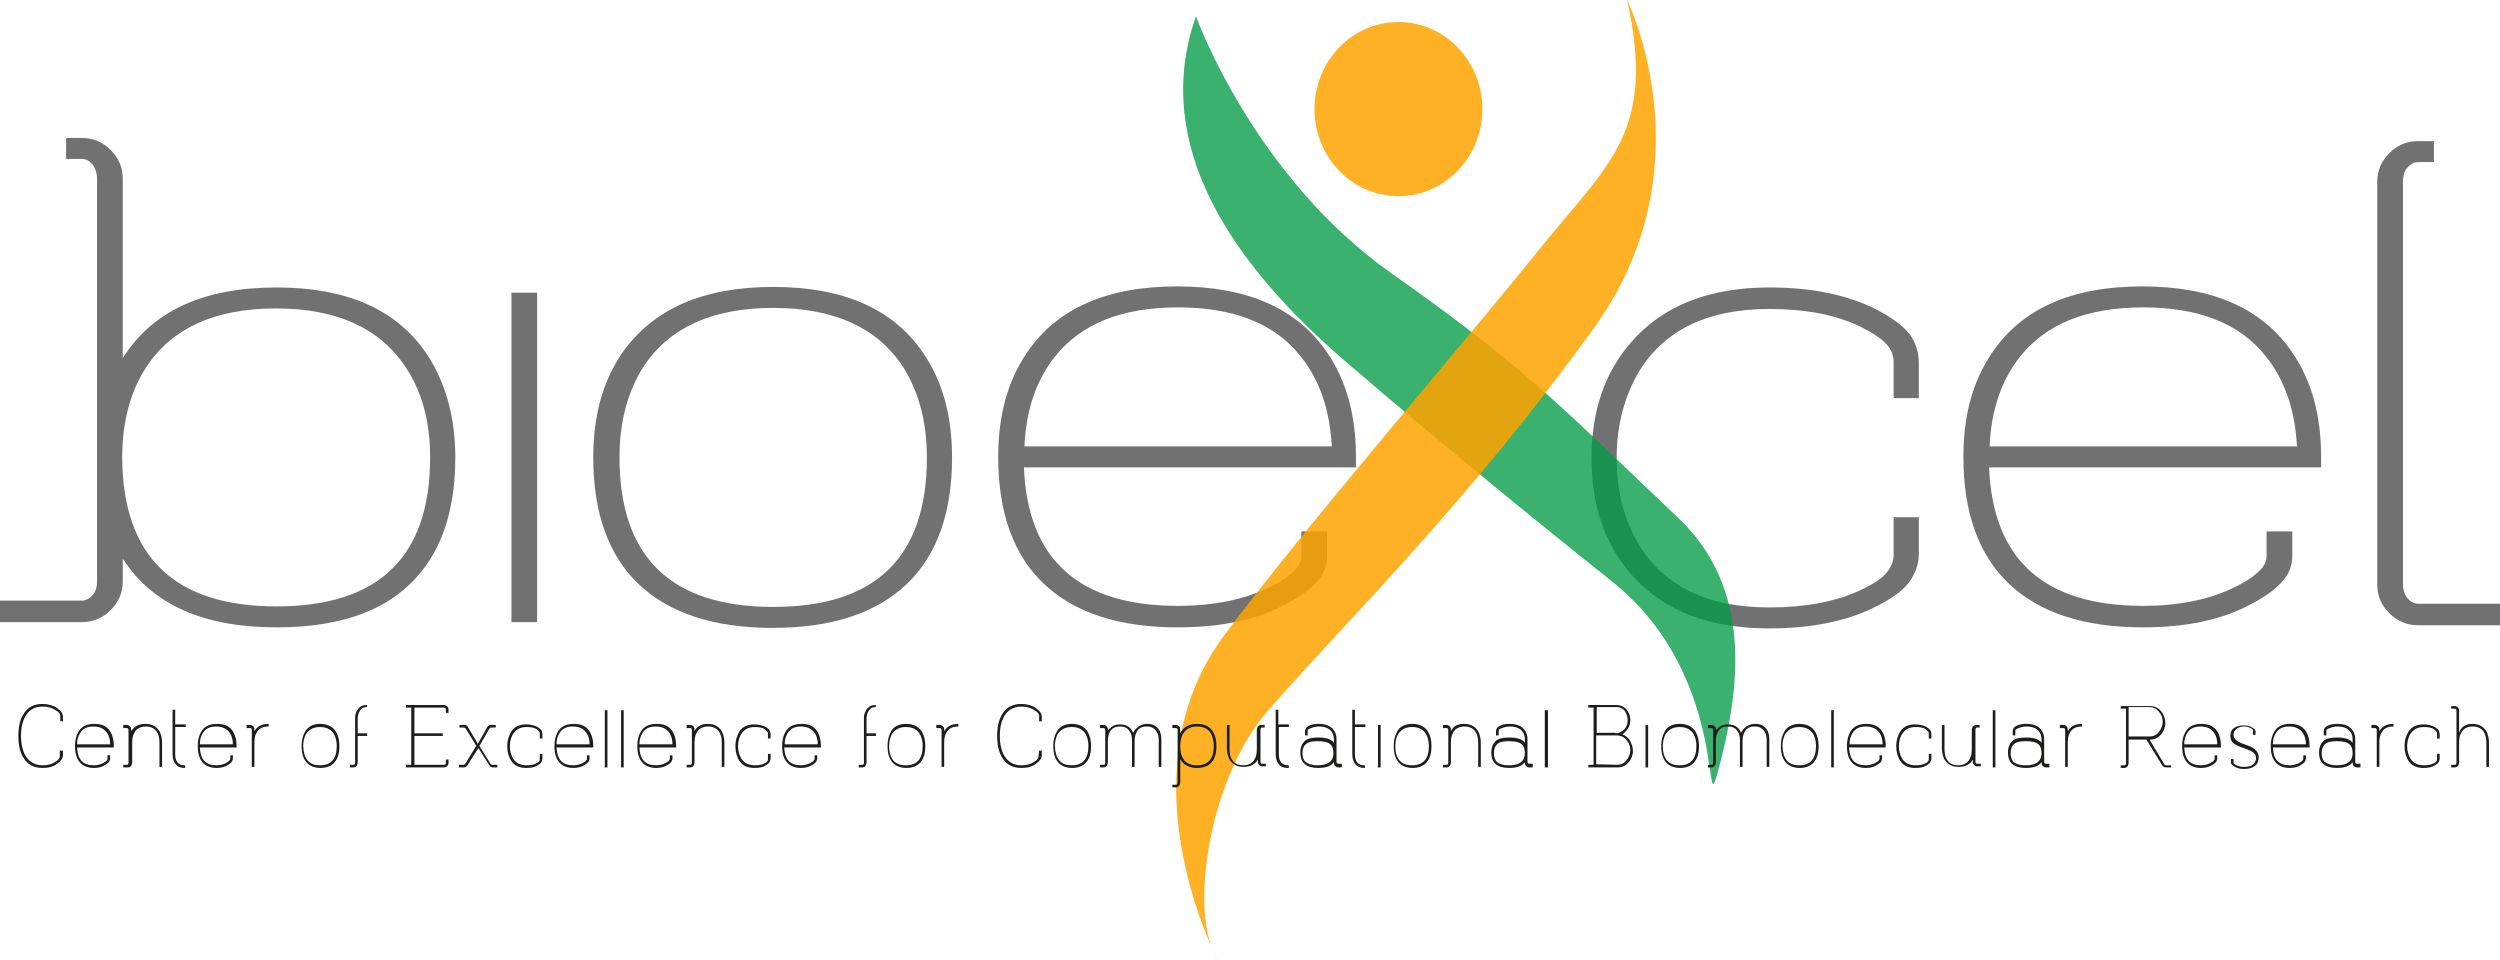 <?xml version="1.0" encoding="UTF-8" standalone="no"?>
<!-- Created with Inkscape (http://www.inkscape.org/) -->

<svg
   xmlns:dc="http://purl.org/dc/elements/1.1/"
   xmlns:cc="http://creativecommons.org/ns#"
   xmlns:rdf="http://www.w3.org/1999/02/22-rdf-syntax-ns#"
   xmlns:svg="http://www.w3.org/2000/svg"
   xmlns="http://www.w3.org/2000/svg"
   version="1.1"
   width="100%"
   height="100%"
   viewBox="0 0 476.6 182.984"
   id="Lager_1"
   xml:space="preserve"><defs
     id="defs3343" /><style
     type="text/css"
     id="style3207" /><g
     transform="translate(-174.5,-150.8)"
     id="g3209"><path
       d="m 227.2,205.6 c 13.4,0 22.9,4.2 28.6,12.6 3.6,5.4 5.5,12 5.5,19.8 0,10.6 -2.9,18.7 -8.7,24.2 -5.7,5.5 -14.2,8.2 -25.4,8.2 -14,0 -23.7,-4.4 -29.3,-13.1 v 4.4 c 0,2.1 -0.8,3.9 -2.3,5.4 -1.5,1.5 -3.3,2.3 -5.5,2.3 h -15.6 v -4.1 h 15.6 c 0.8,0 1.5,-0.4 2.1,-1.1 0.6,-0.7 0.8,-1.6 0.8,-2.5 v -76.9 c 0,-1 -0.3,-1.8 -0.8,-2.6 -0.6,-0.7 -1.3,-1.1 -2.1,-1.1 h -3 v -4 h 3 c 2.2,0 4,0.8 5.5,2.3 1.5,1.5 2.3,3.3 2.3,5.4 v 34.3 c 5.6,-9 15.4,-13.5 29.3,-13.5 z m 0,60.8 c 19.6,0 29.3,-9.5 29.3,-28.4 0,-6.9 -1.6,-12.7 -4.8,-17.4 -4.9,-7.3 -13.1,-11 -24.6,-11 -11.5,0 -19.7,3.7 -24.6,11 -3.1,4.7 -4.7,10.5 -4.7,17.4 0.1,18.9 9.9,28.4 29.4,28.4 z"
       id="path3211"
       style="fill:#717171" /><path
       d="m 276.9,206.6 v 62.8 H 272 v -62.8 l 4.9,0 0,0 z"
       id="path3213"
       style="fill:#717171" /><path
       d="m 321.9,205.5 c 13.4,0 22.9,4.2 28.6,12.6 3.7,5.4 5.5,12 5.5,19.9 0,10.6 -2.9,18.7 -8.7,24.2 -5.8,5.5 -14.3,8.3 -25.5,8.3 -11.2,0 -19.7,-2.8 -25.5,-8.3 -5.8,-5.5 -8.7,-13.6 -8.7,-24.2 0,-7.9 1.8,-14.5 5.5,-19.9 5.9,-8.4 15.4,-12.6 28.8,-12.6 z m 0,61 c 19.6,0 29.3,-9.5 29.3,-28.5 0,-6.9 -1.6,-12.7 -4.7,-17.5 -4.9,-7.3 -13.1,-11 -24.6,-11 -11.5,0 -19.7,3.7 -24.6,11 -3.1,4.8 -4.7,10.6 -4.7,17.5 0,19 9.8,28.5 29.3,28.5 z"
       id="path3215"
       style="fill:#717171" /><path
       d="m 433.2,239.9 h -63.5 c 0.7,17.6 10.5,26.4 29.3,26.4 6.9,0 12.8,-1.2 17.6,-3.6 2.5,-1.2 4.2,-2.5 5.2,-3.7 0.5,-0.6 0.8,-1.4 0.8,-2.1 v -4.8 h 4.9 v 4.8 c 0,1.6 -0.5,3 -1.6,4.4 -1.3,1.6 -3.4,3.2 -6.3,4.7 -5.6,3 -12.4,4.4 -20.6,4.4 -11.2,0 -19.7,-2.8 -25.5,-8.3 -5.8,-5.5 -8.7,-13.6 -8.7,-24.2 0,-7.9 1.8,-14.5 5.5,-19.9 5.7,-8.4 15.2,-12.6 28.6,-12.6 13.4,0 22.9,4.2 28.6,12.6 3.7,5.4 5.5,12 5.5,19.9 v 2 h 0.2 z m -34.1,-30.5 c -10.7,0 -18.5,3.1 -23.5,9.4 -3.5,4.4 -5.5,10.1 -5.8,17.1 h 58.6 c -0.4,-7 -2.3,-12.6 -5.9,-17.1 -4.9,-6.3 -12.8,-9.4 -23.4,-9.4 z"
       id="path3217"
       style="fill:#717171" /></g><ellipse
     cx="441.1"
     cy="171.6"
     rx="16"
     ry="16.6"
     transform="translate(-174.5,-150.8)"
     id="ellipse3219"
     style="opacity:0.85;fill:#ffa400;enable-background:new" /><path
     d="m 361,98.6 h 4.8 v 7 c 0,2 -0.7,3.9 -2,5.6 -1.2,1.5 -3.3,3 -6.1,4.4 -5.5,2.8 -12.3,4.2 -20.4,4.2 -11.6,0 -20.3,-3.4 -26.3,-10.3 -5.1,-5.8 -7.6,-13.2 -7.6,-22.1 0,-9 2.5,-16.4 7.6,-22.2 6,-6.9 14.8,-10.4 26.3,-10.4 8.1,0 14.9,1.4 20.4,4.2 2.9,1.5 4.9,3 6.2,4.5 1.3,1.7 1.9,3.6 1.9,5.6 v 6.8 h -4.8 v -6.8 c 0,-1.2 -0.4,-2.4 -1.2,-3.3 -1,-1.2 -2.7,-2.3 -5.1,-3.5 -4.7,-2.3 -10.5,-3.4 -17.4,-3.4 -11.6,0 -19.8,3.9 -24.7,11.7 -2.9,4.8 -4.4,10.4 -4.4,16.8 0,6.4 1.5,12 4.4,16.7 4.9,7.8 13.1,11.7 24.7,11.7 6.9,0 12.7,-1.1 17.4,-3.3 2.5,-1.2 4.2,-2.3 5.1,-3.5 0.8,-1 1.2,-2.1 1.2,-3.3 l 0,-7.1 0,0 z"
     id="path3221"
     style="fill:#717171" /><path
     d="m 442.7,89.1 h -63.5 c 0.7,17.6 10.5,26.4 29.3,26.4 6.9,0 12.8,-1.2 17.6,-3.6 2.5,-1.2 4.2,-2.5 5.2,-3.7 0.5,-0.6 0.8,-1.4 0.8,-2.1 v -4.8 h 4.9 v 4.8 c 0,1.6 -0.5,3 -1.6,4.4 -1.3,1.6 -3.4,3.2 -6.3,4.7 -5.6,3 -12.4,4.4 -20.6,4.4 -11.2,0 -19.7,-2.8 -25.5,-8.3 -5.8,-5.5 -8.7,-13.6 -8.7,-24.2 0,-7.9 1.8,-14.5 5.5,-19.9 5.7,-8.4 15.2,-12.6 28.6,-12.6 13.4,0 22.9,4.2 28.6,12.6 3.7,5.4 5.5,12 5.5,19.9 v 2 h 0.2 z m -34.1,-30.5 c -10.7,0 -18.5,3.1 -23.5,9.4 -3.5,4.4 -5.5,10.1 -5.8,17.1 h 58.6 c -0.4,-7 -2.3,-12.6 -5.9,-17.1 -4.9,-6.3 -12.8,-9.4 -23.4,-9.4 z"
     id="path3223"
     style="fill:#717171" /><path
     d="m 228,3.1 c 0,0 10.9,30.5 37.4,49.1 26.5,18.6 34.2,27.3 54.5,46.5 14.2,13.4 11.8,32.2 8,46.9 -3.8,14.7 2.8,-16 -20.4,-34.6 -6.4,-5.1 -29.2,-23.3 -51.7,-42.7 -19.9,-17.3 -36.7,-40 -27.8,-65.2 z"
     id="path3225"
     style="opacity:0.77;fill:#009a44;enable-background:new" /><path
     d="m 310.2,0 c 0,0 15.8,31.9 -6.3,62.5 -24.5,33.9 -45.9,54.4 -62.1,72.9 -11.3,12.9 -14.9,37.8 -10.2,46.4 4.7,8.6 -20.1,-31.5 1.8,-60.7 16.2,-21.7 43.6,-53.1 60,-73.5 13.2,-16.5 22.4,-22.1 16.8,-47.6 z"
     id="path3227"
     style="opacity:0.85;fill:#ffa400;enable-background:new" /><g
     transform="translate(-174.5,-150.8)"
     id="g3229"><path
       d="m 186,293.9 h 0.5 v 0.9 c 0,0.3 -0.1,0.5 -0.2,0.7 -0.2,0.3 -0.5,0.6 -0.9,0.9 -0.8,0.6 -1.7,0.8 -2.8,0.8 -1.6,0 -2.8,-0.6 -3.6,-1.9 -0.7,-1.1 -1,-2.5 -1,-4.2 0,-1.7 0.3,-3.1 1,-4.2 0.8,-1.3 2,-1.9 3.6,-1.9 1.1,0 2.1,0.3 2.8,0.8 0.4,0.3 0.7,0.6 0.9,0.9 0.1,0.2 0.2,0.5 0.2,0.7 v 0.9 H 186 v -0.9 c 0,-0.2 0,-0.3 -0.1,-0.5 -0.2,-0.3 -0.4,-0.5 -0.8,-0.7 -0.7,-0.5 -1.5,-0.7 -2.5,-0.7 -1.7,0 -2.8,0.8 -3.5,2.3 -0.4,0.9 -0.6,2 -0.6,3.3 0,1.3 0.2,2.3 0.6,3.3 0.7,1.5 1.9,2.3 3.5,2.3 1,0 1.8,-0.2 2.5,-0.7 0.4,-0.2 0.6,-0.5 0.7,-0.7 0.1,-0.1 0.1,-0.3 0.1,-0.5 v -0.9 h 0.1 z"
       id="path3231"
       style="fill:#1d1d1b" /><path
       d="m 196,293.3 h -6.8 c 0.1,2.3 1.1,3.4 3.2,3.4 0.7,0 1.4,-0.2 1.9,-0.5 0.3,-0.2 0.5,-0.3 0.6,-0.5 0.1,-0.1 0.1,-0.2 0.1,-0.3 v -0.6 h 0.5 v 0.6 c 0,0.2 -0.1,0.4 -0.2,0.6 -0.1,0.2 -0.4,0.4 -0.7,0.6 -0.6,0.4 -1.3,0.6 -2.2,0.6 -1.2,0 -2.1,-0.4 -2.7,-1.1 -0.6,-0.7 -0.9,-1.7 -0.9,-3.1 0,-1 0.2,-1.9 0.6,-2.6 0.6,-1.1 1.6,-1.6 3.1,-1.6 1.5,0 2.5,0.5 3.1,1.6 0.4,0.7 0.6,1.6 0.6,2.6 v 0.3 H 196 z m -3.7,-4 c -1.2,0 -2,0.4 -2.5,1.2 -0.4,0.6 -0.6,1.3 -0.6,2.2 h 6.3 c 0,-0.9 -0.2,-1.6 -0.6,-2.2 -0.6,-0.8 -1.4,-1.2 -2.6,-1.2 z"
       id="path3233"
       style="fill:#1d1d1b" /><path
       d="m 202.2,288.8 c 1.3,0 2.1,0.5 2.7,1.4 0.3,0.6 0.5,1.3 0.5,2.2 v 4.6 h -0.5 v -4.6 c 0,-0.7 -0.1,-1.4 -0.4,-1.9 -0.4,-0.8 -1.2,-1.2 -2.2,-1.2 -1,0 -1.8,0.4 -2.2,1.2 -0.3,0.5 -0.4,1.2 -0.4,1.9 v 3.7 c 0,0.3 -0.1,0.5 -0.2,0.7 -0.2,0.2 -0.4,0.3 -0.6,0.3 H 198 v -0.5 h 0.7 c 0.1,0 0.2,0 0.2,-0.1 0.1,-0.1 0.1,-0.2 0.1,-0.3 V 290 c 0,-0.1 0,-0.2 -0.1,-0.3 -0.1,-0.1 -0.1,-0.1 -0.2,-0.1 H 198 V 289 h 0.7 c 0.2,0 0.4,0.1 0.6,0.3 0.2,0.2 0.2,0.4 0.2,0.7 v 0.2 c 0.6,-0.9 1.4,-1.4 2.7,-1.4 z"
       id="path3235"
       style="fill:#1d1d1b" /><path
       d="m 207.9,289.5 v 5.1 c 0,1.4 0.6,2.1 1.8,2.1 h 0.1 v 0.5 h -0.1 c -0.7,0 -1.3,-0.2 -1.7,-0.7 -0.4,-0.5 -0.6,-1.1 -0.6,-1.9 v -8.5 h 0.5 v 2.8 h 2 v 0.5 h -2 v 0.1 z"
       id="path3237"
       style="fill:#1d1d1b" /><path
       d="m 219.4,293.3 h -6.8 c 0.1,2.3 1.1,3.4 3.2,3.4 0.7,0 1.4,-0.2 1.9,-0.5 0.3,-0.2 0.5,-0.3 0.6,-0.5 0.1,-0.1 0.1,-0.2 0.1,-0.3 v -0.6 h 0.5 v 0.6 c 0,0.2 -0.1,0.4 -0.2,0.6 -0.1,0.2 -0.4,0.4 -0.7,0.6 -0.6,0.4 -1.3,0.6 -2.2,0.6 -1.2,0 -2.1,-0.4 -2.7,-1.1 -0.6,-0.7 -0.9,-1.7 -0.9,-3.1 0,-1 0.2,-1.9 0.6,-2.6 0.6,-1.1 1.6,-1.6 3.1,-1.6 1.5,0 2.5,0.5 3.1,1.6 0.4,0.7 0.6,1.6 0.6,2.6 v 0.3 h -0.2 z m -3.7,-4 c -1.2,0 -2,0.4 -2.5,1.2 -0.4,0.6 -0.6,1.3 -0.6,2.2 h 6.3 c 0,-0.9 -0.2,-1.6 -0.6,-2.2 -0.6,-0.8 -1.4,-1.2 -2.6,-1.2 z"
       id="path3239"
       style="fill:#1d1d1b" /><path
       d="m 225.7,288.8 v 0.5 h -0.1 c -1,0 -1.8,0.4 -2.2,1.2 -0.3,0.5 -0.4,1.1 -0.4,1.9 v 4.6 h -0.5 v -7 c 0,-0.1 0,-0.2 -0.1,-0.3 -0.1,-0.1 -0.1,-0.1 -0.2,-0.1 h -0.7 V 289 h 0.7 c 0.2,0 0.4,0.1 0.6,0.3 0.2,0.2 0.2,0.4 0.2,0.7 v 0.2 c 0.5,-0.9 1.4,-1.4 2.7,-1.4 l 0,0 0,0 z"
       id="path3241"
       style="fill:#1d1d1b" /><path
       d="m 235.5,288.8 c 1.4,0 2.5,0.5 3.1,1.6 0.4,0.7 0.6,1.6 0.6,2.6 0,1.4 -0.3,2.4 -0.9,3.1 -0.6,0.7 -1.5,1.1 -2.7,1.1 -1.2,0 -2.1,-0.4 -2.7,-1.1 -0.6,-0.7 -0.9,-1.7 -0.9,-3.1 0,-1 0.2,-1.9 0.6,-2.6 0.5,-1 1.5,-1.6 2.9,-1.6 z m 0,7.9 c 2.1,0 3.2,-1.2 3.2,-3.7 0,-0.9 -0.2,-1.6 -0.5,-2.2 -0.5,-0.9 -1.4,-1.4 -2.7,-1.4 -1.3,0 -2.1,0.5 -2.7,1.4 -0.3,0.6 -0.5,1.4 -0.5,2.2 0.1,2.5 1.1,3.7 3.2,3.7 z"
       id="path3243"
       style="fill:#1d1d1b" /><path
       d="m 244.4,285.6 c -0.7,0 -1.1,0.3 -1.4,0.9 -0.2,0.3 -0.2,0.7 -0.3,1 v 3.1 h 1.8 v 0.5 h -1.8 v 5 c 0,0.3 -0.1,0.5 -0.2,0.7 -0.2,0.2 -0.4,0.3 -0.6,0.3 h -0.7 v -0.5 h 0.7 c 0.1,0 0.2,0 0.2,-0.1 0.1,-0.1 0.1,-0.2 0.1,-0.3 v -8.6 c 0,-0.4 0.1,-0.8 0.3,-1.2 0.4,-0.8 1,-1.2 1.9,-1.2 h 0.1 l -0.1,0.4 0,0 z"
       id="path3245"
       style="fill:#1d1d1b" /><path
       d="M 259.5,286.6 V 286 c 0,-0.1 0,-0.1 -0.1,-0.2 -0.1,-0.1 -0.2,-0.1 -0.3,-0.1 h -5.6 v 4.9 h 5.4 v 0.5 h -5.4 v 5.5 h 5.6 c 0.1,0 0.2,0 0.3,-0.1 0.1,-0.1 0.1,-0.1 0.1,-0.2 v -0.7 h 0.5 v 0.7 c 0,0.2 -0.1,0.4 -0.3,0.6 -0.2,0.2 -0.4,0.2 -0.7,0.2 h -7.1 v -0.5 h 1 v -10.9 h -1 v -0.5 h 7.1 c 0.3,0 0.5,0.1 0.7,0.2 0.2,0.2 0.3,0.4 0.3,0.6 v 0.7 h -0.5 v -0.1 z"
       id="path3247"
       style="fill:#1d1d1b" /><path
       d="m 269.3,296.6 v 0.5 h -0.8 c -0.3,0 -0.6,-0.1 -0.7,-0.4 l -2.1,-3.3 -2.1,3.3 c -0.2,0.3 -0.4,0.4 -0.7,0.4 H 262 v -0.5 h 0.9 c 0.1,0 0.2,-0.1 0.3,-0.2 l 2.1,-3.4 0,0 0,0 -2,-3.3 c -0.1,-0.1 -0.2,-0.2 -0.3,-0.2 h -0.9 V 289 h 0.9 c 0.3,0 0.6,0.1 0.7,0.4 l 1.9,3.2 1.8,-3.2 c 0.2,-0.3 0.4,-0.4 0.7,-0.4 h 0.9 v 0.5 h -0.9 c -0.1,0 -0.2,0.1 -0.3,0.2 l -1.9,3.3 0,0 0,0 2.1,3.4 c 0.1,0.1 0.2,0.2 0.3,0.2 h 1 z"
       id="path3249"
       style="fill:#1d1d1b" /><path
       d="m 277.4,294.5 h 0.5 v 0.9 c 0,0.3 -0.1,0.5 -0.2,0.7 -0.1,0.2 -0.4,0.4 -0.7,0.6 -0.6,0.4 -1.3,0.5 -2.2,0.5 -1.2,0 -2.2,-0.4 -2.8,-1.3 -0.5,-0.7 -0.8,-1.7 -0.8,-2.8 0,-1.2 0.3,-2.1 0.8,-2.9 0.6,-0.9 1.6,-1.3 2.8,-1.3 0.9,0 1.6,0.2 2.2,0.5 0.3,0.2 0.5,0.4 0.7,0.6 0.1,0.2 0.2,0.5 0.2,0.7 v 0.9 h -0.5 v -0.9 c 0,-0.2 0,-0.3 -0.1,-0.4 -0.1,-0.1 -0.3,-0.3 -0.5,-0.5 -0.5,-0.3 -1.1,-0.4 -1.9,-0.4 -1.3,0 -2.1,0.5 -2.7,1.5 -0.3,0.6 -0.5,1.3 -0.5,2.2 0,0.8 0.2,1.5 0.5,2.1 0.5,1 1.4,1.5 2.7,1.5 0.7,0 1.4,-0.1 1.9,-0.4 0.3,-0.1 0.4,-0.3 0.5,-0.4 0.1,-0.1 0.1,-0.3 0.1,-0.4 v -1 z"
       id="path3251"
       style="fill:#1d1d1b" /><path
       d="m 287.4,293.3 h -6.8 c 0.1,2.3 1.1,3.4 3.2,3.4 0.7,0 1.4,-0.2 1.9,-0.5 0.3,-0.2 0.5,-0.3 0.6,-0.5 0.1,-0.1 0.1,-0.2 0.1,-0.3 v -0.6 h 0.5 v 0.6 c 0,0.2 -0.1,0.4 -0.2,0.6 -0.1,0.2 -0.4,0.4 -0.7,0.6 -0.6,0.4 -1.3,0.6 -2.2,0.6 -1.2,0 -2.1,-0.4 -2.7,-1.1 -0.6,-0.7 -0.9,-1.7 -0.9,-3.1 0,-1 0.2,-1.9 0.6,-2.6 0.6,-1.1 1.6,-1.6 3.1,-1.6 1.5,0 2.5,0.5 3.1,1.6 0.4,0.7 0.6,1.6 0.6,2.6 v 0.3 h -0.2 z m -3.7,-4 c -1.2,0 -2,0.4 -2.5,1.2 -0.4,0.6 -0.6,1.3 -0.6,2.2 h 6.3 c 0,-0.9 -0.2,-1.6 -0.6,-2.2 -0.6,-0.8 -1.4,-1.2 -2.6,-1.2 z"
       id="path3253"
       style="fill:#1d1d1b" /><path
       d="m 290.3,286.2 v 10.9 h -0.5 v -10.9 h 0.5 z"
       id="path3255"
       style="fill:#1d1d1b" /><path
       d="m 293.4,286.2 v 10.9 h -0.5 v -10.9 h 0.5 z"
       id="path3257"
       style="fill:#1d1d1b" /><path
       d="m 303.2,293.3 h -6.8 c 0.1,2.3 1.1,3.4 3.2,3.4 0.7,0 1.4,-0.2 1.9,-0.5 0.3,-0.2 0.5,-0.3 0.6,-0.5 0.1,-0.1 0.1,-0.2 0.1,-0.3 v -0.6 h 0.5 v 0.6 c 0,0.2 -0.1,0.4 -0.2,0.6 -0.1,0.2 -0.4,0.4 -0.7,0.6 -0.6,0.4 -1.3,0.6 -2.2,0.6 -1.2,0 -2.1,-0.4 -2.7,-1.1 -0.6,-0.7 -0.9,-1.7 -0.9,-3.1 0,-1 0.2,-1.9 0.6,-2.6 0.6,-1.1 1.6,-1.6 3.1,-1.6 1.5,0 2.5,0.5 3.1,1.6 0.4,0.7 0.6,1.6 0.6,2.6 v 0.3 h -0.2 z m -3.7,-4 c -1.2,0 -2,0.4 -2.5,1.2 -0.4,0.6 -0.6,1.3 -0.6,2.2 h 6.3 c 0,-0.9 -0.2,-1.6 -0.6,-2.2 -0.6,-0.8 -1.4,-1.2 -2.6,-1.2 z"
       id="path3259"
       style="fill:#1d1d1b" /><path
       d="m 309.4,288.8 c 1.3,0 2.1,0.5 2.7,1.4 0.3,0.6 0.5,1.3 0.5,2.2 v 4.6 h -0.5 v -4.6 c 0,-0.7 -0.1,-1.4 -0.4,-1.9 -0.4,-0.8 -1.2,-1.2 -2.2,-1.2 -1,0 -1.8,0.4 -2.2,1.2 -0.3,0.5 -0.4,1.2 -0.4,1.9 v 3.7 c 0,0.3 -0.1,0.5 -0.2,0.7 -0.2,0.2 -0.4,0.3 -0.6,0.3 h -0.7 v -0.5 h 0.7 c 0.1,0 0.2,0 0.2,-0.1 0.1,-0.1 0.1,-0.2 0.1,-0.3 V 290 c 0,-0.1 0,-0.2 -0.1,-0.3 -0.1,-0.1 -0.1,-0.1 -0.2,-0.1 h -0.7 V 289 h 0.7 c 0.2,0 0.4,0.1 0.6,0.3 0.2,0.2 0.2,0.4 0.2,0.7 v 0.2 c 0.4,-0.9 1.3,-1.4 2.5,-1.4 z"
       id="path3261"
       style="fill:#1d1d1b" /><path
       d="m 320.9,294.5 h 0.5 v 0.9 c 0,0.3 -0.1,0.5 -0.2,0.7 -0.1,0.2 -0.4,0.4 -0.7,0.6 -0.6,0.4 -1.3,0.5 -2.2,0.5 -1.2,0 -2.2,-0.4 -2.8,-1.3 -0.5,-0.7 -0.8,-1.7 -0.8,-2.8 0,-1.2 0.3,-2.1 0.8,-2.9 0.6,-0.9 1.6,-1.3 2.8,-1.3 0.9,0 1.6,0.2 2.2,0.5 0.3,0.2 0.5,0.4 0.7,0.6 0.1,0.2 0.2,0.5 0.2,0.7 v 0.9 h -0.5 v -0.9 c 0,-0.2 0,-0.3 -0.1,-0.4 -0.1,-0.1 -0.3,-0.3 -0.5,-0.5 -0.5,-0.3 -1.1,-0.4 -1.9,-0.4 -1.3,0 -2.1,0.5 -2.7,1.5 -0.3,0.6 -0.5,1.3 -0.5,2.2 0,0.8 0.2,1.5 0.5,2.1 0.5,1 1.4,1.5 2.7,1.5 0.7,0 1.4,-0.1 1.9,-0.4 0.3,-0.1 0.4,-0.3 0.5,-0.4 0.1,-0.1 0.1,-0.3 0.1,-0.4 v -1 z"
       id="path3263"
       style="fill:#1d1d1b" /><path
       d="M 330.9,293.3 H 324 c 0.1,2.3 1.1,3.4 3.2,3.4 0.7,0 1.4,-0.2 1.9,-0.5 0.3,-0.2 0.5,-0.3 0.6,-0.5 0.1,-0.1 0.1,-0.2 0.1,-0.3 v -0.6 h 0.5 v 0.6 c 0,0.2 -0.1,0.4 -0.2,0.6 -0.1,0.2 -0.4,0.4 -0.7,0.6 -0.6,0.4 -1.3,0.6 -2.2,0.6 -1.2,0 -2.1,-0.4 -2.7,-1.1 -0.6,-0.7 -0.9,-1.7 -0.9,-3.1 0,-1 0.2,-1.9 0.6,-2.6 0.6,-1.1 1.6,-1.6 3.1,-1.6 1.5,0 2.5,0.5 3.1,1.6 0.4,0.7 0.6,1.6 0.6,2.6 v 0.3 h -0.1 z m -3.7,-4 c -1.2,0 -2,0.4 -2.5,1.2 -0.4,0.6 -0.6,1.3 -0.6,2.2 h 6.3 c 0,-0.9 -0.2,-1.6 -0.6,-2.2 -0.6,-0.8 -1.5,-1.2 -2.6,-1.2 z"
       id="path3265"
       style="fill:#1d1d1b" /><path
       d="m 341.4,285.6 c -0.7,0 -1.1,0.3 -1.4,0.9 -0.2,0.3 -0.2,0.7 -0.3,1 v 3.1 h 1.8 v 0.5 h -1.8 v 5 c 0,0.3 -0.1,0.5 -0.2,0.7 -0.2,0.2 -0.4,0.3 -0.6,0.3 h -0.7 v -0.5 h 0.7 c 0.1,0 0.2,0 0.2,-0.1 0.1,-0.1 0.1,-0.2 0.1,-0.3 v -8.6 c 0,-0.4 0.1,-0.8 0.3,-1.2 0.4,-0.8 1,-1.2 1.9,-1.2 h 0.1 l -0.1,0.4 0,0 z"
       id="path3267"
       style="fill:#1d1d1b" /><path
       d="m 347.2,288.8 c 1.4,0 2.5,0.5 3.1,1.6 0.4,0.7 0.6,1.6 0.6,2.6 0,1.4 -0.3,2.4 -0.9,3.1 -0.6,0.7 -1.5,1.1 -2.7,1.1 -1.2,0 -2.1,-0.4 -2.7,-1.1 -0.6,-0.7 -0.9,-1.7 -0.9,-3.1 0,-1 0.2,-1.9 0.6,-2.6 0.4,-1 1.5,-1.6 2.9,-1.6 z m 0,7.9 c 2.1,0 3.2,-1.2 3.2,-3.7 0,-0.9 -0.2,-1.6 -0.5,-2.2 -0.5,-0.9 -1.4,-1.4 -2.7,-1.4 -1.3,0 -2.1,0.5 -2.7,1.4 -0.3,0.6 -0.5,1.4 -0.5,2.2 0,2.5 1.1,3.7 3.2,3.7 z"
       id="path3269"
       style="fill:#1d1d1b" /><path
       d="m 357.2,288.8 v 0.5 h -0.1 c -1,0 -1.8,0.4 -2.2,1.2 -0.3,0.5 -0.4,1.1 -0.4,1.9 V 297 H 354 v -7 c 0,-0.1 0,-0.2 -0.1,-0.3 -0.1,-0.1 -0.1,-0.1 -0.2,-0.1 H 353 V 289 h 0.7 c 0.2,0 0.4,0.1 0.6,0.3 0.2,0.2 0.2,0.4 0.2,0.7 v 0.2 c 0.5,-0.9 1.4,-1.4 2.7,-1.4 l 0,0 0,0 z"
       id="path3271"
       style="fill:#1d1d1b" /><path
       d="m 372.6,293.9 h 0.5 v 0.9 c 0,0.3 -0.1,0.5 -0.2,0.7 -0.2,0.3 -0.5,0.6 -0.9,0.9 -0.8,0.6 -1.7,0.8 -2.8,0.8 -1.6,0 -2.8,-0.6 -3.6,-1.9 -0.7,-1.1 -1,-2.5 -1,-4.2 0,-1.7 0.3,-3.1 1,-4.2 0.8,-1.3 2,-1.9 3.6,-1.9 1.1,0 2.1,0.3 2.8,0.8 0.4,0.3 0.7,0.6 0.9,0.9 0.1,0.2 0.2,0.5 0.2,0.7 v 0.9 h -0.5 v -0.9 c 0,-0.2 0,-0.3 -0.1,-0.5 -0.2,-0.3 -0.4,-0.5 -0.8,-0.7 -0.7,-0.5 -1.5,-0.7 -2.5,-0.7 -1.7,0 -2.8,0.8 -3.5,2.3 -0.4,0.9 -0.6,2 -0.6,3.3 0,1.3 0.2,2.3 0.6,3.3 0.7,1.5 1.9,2.3 3.5,2.3 1,0 1.8,-0.2 2.5,-0.7 0.4,-0.2 0.6,-0.5 0.7,-0.7 0.1,-0.1 0.1,-0.3 0.1,-0.5 l 0.1,-0.9 0,0 z"
       id="path3273"
       style="fill:#1d1d1b" /><path
       d="m 378.8,288.8 c 1.4,0 2.5,0.5 3.1,1.6 0.4,0.7 0.6,1.6 0.6,2.6 0,1.4 -0.3,2.4 -0.9,3.1 -0.6,0.7 -1.5,1.1 -2.7,1.1 -1.2,0 -2.1,-0.4 -2.7,-1.1 -0.6,-0.7 -0.9,-1.7 -0.9,-3.1 0,-1 0.2,-1.9 0.6,-2.6 0.5,-1 1.5,-1.6 2.9,-1.6 z m 0,7.9 c 2.1,0 3.2,-1.2 3.2,-3.7 0,-0.9 -0.2,-1.6 -0.5,-2.2 -0.5,-0.9 -1.4,-1.4 -2.7,-1.4 -1.3,0 -2.1,0.5 -2.7,1.4 -0.3,0.6 -0.5,1.4 -0.5,2.2 0.1,2.5 1.1,3.7 3.2,3.7 z"
       id="path3275"
       style="fill:#1d1d1b" /><path
       d="m 393.2,288.8 c 1.1,0 1.8,0.4 2.3,1.2 0.3,0.5 0.4,1.1 0.4,1.9 v 5.1 h -0.5 v -5.1 c 0,-0.6 -0.1,-1.2 -0.4,-1.6 -0.4,-0.7 -1,-1 -1.9,-1 -0.9,0 -1.5,0.3 -1.9,1 -0.2,0.4 -0.4,1 -0.4,1.6 v 5.1 h -0.5 v -5.1 c 0,-0.6 -0.1,-1.2 -0.4,-1.6 -0.4,-0.7 -1,-1 -1.9,-1 -0.9,0 -1.5,0.3 -1.9,1 -0.2,0.4 -0.4,1 -0.4,1.6 v 4.2 c 0,0.3 -0.1,0.5 -0.2,0.7 -0.2,0.2 -0.4,0.3 -0.6,0.3 h -0.7 v -0.5 h 0.7 c 0.1,0 0.2,0 0.2,-0.1 0.1,-0.1 0.1,-0.2 0.1,-0.3 V 290 c 0,-0.1 0,-0.2 -0.1,-0.3 -0.1,-0.1 -0.1,-0.1 -0.2,-0.1 h -0.7 V 289 h 0.7 c 0.2,0 0.4,0.1 0.6,0.3 0.2,0.2 0.2,0.4 0.3,0.7 0.5,-0.7 1.2,-1.1 2.2,-1.1 1.2,0 2.1,0.5 2.5,1.6 0.7,-1.1 1.5,-1.7 2.7,-1.7 z"
       id="path3277"
       style="fill:#1d1d1b" /><path
       d="m 402.7,288.8 c 1.4,0 2.5,0.5 3.1,1.6 0.4,0.7 0.6,1.6 0.6,2.6 0,1.4 -0.3,2.4 -0.9,3.1 -0.6,0.7 -1.5,1.1 -2.8,1.1 -1.5,0 -2.6,-0.6 -3.2,-1.7 v 4.4 c 0,0.3 -0.1,0.5 -0.2,0.7 -0.2,0.2 -0.4,0.3 -0.6,0.3 H 398 v -0.5 h 0.7 c 0.1,0 0.2,0 0.2,-0.1 0.1,-0.1 0.1,-0.2 0.1,-0.3 v -10 c 0,-0.1 0,-0.2 -0.1,-0.3 -0.1,-0.1 -0.1,-0.1 -0.2,-0.1 H 398 V 289 h 0.7 c 0.2,0 0.4,0.1 0.6,0.3 0.2,0.2 0.2,0.4 0.2,0.7 v 0.6 c 0.6,-1.2 1.7,-1.8 3.2,-1.8 z m 0,7.9 c 2.1,0 3.2,-1.2 3.2,-3.7 0,-0.9 -0.2,-1.6 -0.5,-2.3 -0.5,-0.9 -1.4,-1.4 -2.7,-1.4 -1.3,0 -2.1,0.5 -2.7,1.4 -0.3,0.6 -0.5,1.4 -0.5,2.3 0,2.5 1.1,3.7 3.2,3.7 z"
       id="path3279"
       style="fill:#1d1d1b" /><path
       d="m 415.1,289.5 c -0.1,0 -0.2,0 -0.2,0.1 -0.1,0.1 -0.1,0.2 -0.1,0.3 v 6.1 c 0,0.1 0,0.2 0.1,0.3 0.1,0.1 0.1,0.1 0.2,0.1 h 0.7 v 0.5 h -0.7 c -0.2,0 -0.4,-0.1 -0.6,-0.3 -0.2,-0.2 -0.2,-0.4 -0.2,-0.7 v -0.3 c -0.5,0.9 -1.4,1.4 -2.7,1.4 -1.3,0 -2.1,-0.5 -2.7,-1.4 -0.3,-0.6 -0.5,-1.3 -0.5,-2.2 V 289 h 0.5 v 4.6 c 0,0.7 0.1,1.4 0.4,1.9 0.4,0.8 1.2,1.2 2.2,1.2 1,0 1.8,-0.4 2.2,-1.2 0.3,-0.5 0.4,-1.1 0.4,-1.9 V 290 c 0,-0.3 0.1,-0.5 0.2,-0.7 0.2,-0.2 0.4,-0.3 0.6,-0.3 h 0.7 v 0.5 h -0.5 z"
       id="path3281"
       style="fill:#1d1d1b" /><path
       d="m 418.3,289.5 v 5.1 c 0,1.4 0.6,2.1 1.8,2.1 h 0.1 v 0.5 H 420 c -0.7,0 -1.3,-0.2 -1.7,-0.7 -0.4,-0.5 -0.6,-1.1 -0.6,-1.9 v -8.5 h 0.5 v 2.8 h 2 v 0.5 h -1.9 v 0.1 z"
       id="path3283"
       style="fill:#1d1d1b" /><path
       d="m 430.3,296.6 v 0.5 h -0.7 c -0.2,0 -0.4,-0.1 -0.6,-0.3 -0.2,-0.2 -0.2,-0.4 -0.2,-0.7 l 0,0 c -0.6,0.8 -1.6,1.1 -3,1.1 -2.3,0 -3.4,-1 -3.4,-2.9 0,-1 0.3,-1.7 0.8,-2.2 0.5,-0.5 1.4,-0.7 2.6,-0.7 1.5,0 2.5,0.3 3,1 v -0.7 c 0,-0.6 -0.2,-1.1 -0.5,-1.5 -0.5,-0.6 -1.3,-0.9 -2.4,-0.9 -0.7,0 -1.3,0.2 -1.9,0.5 -0.2,0.1 -0.2,0.2 -0.2,0.4 v 0.8 h -0.5 v -0.8 c 0,-0.4 0.2,-0.7 0.5,-0.9 0.6,-0.4 1.3,-0.5 2.1,-0.5 1.3,0 2.3,0.4 2.8,1.1 0.4,0.5 0.6,1.1 0.6,1.8 v 4.3 c 0,0.1 0,0.2 0.1,0.3 0.1,0.1 0.1,0.1 0.2,0.1 h 0.7 v 0.2 z m -4.6,0.1 c 2,0 3,-0.8 3,-2.3 0,-0.8 -0.2,-1.4 -0.6,-1.7 -0.4,-0.4 -1.2,-0.6 -2.4,-0.6 -1.2,0 -1.9,0.2 -2.4,0.7 -0.3,0.3 -0.5,0.9 -0.5,1.6 0,0.7 0.2,1.2 0.5,1.6 0.5,0.4 1.3,0.7 2.4,0.7 z"
       id="path3285"
       style="fill:#1d1d1b" /><path
       d="m 432.8,289.5 v 5.1 c 0,1.4 0.6,2.1 1.8,2.1 h 0.1 v 0.5 h -0.1 c -0.7,0 -1.3,-0.2 -1.7,-0.7 -0.4,-0.5 -0.6,-1.1 -0.6,-1.9 v -8.5 h 0.5 v 2.8 h 2 v 0.5 h -2 v 0.1 z"
       id="path3287"
       style="fill:#1d1d1b" /><path
       d="m 437.7,289 v 8.1 h -0.5 V 289 h 0.5 z"
       id="path3289"
       style="fill:#1d1d1b" /><path
       d="m 443.7,288.8 c 1.4,0 2.5,0.5 3.1,1.6 0.4,0.7 0.6,1.6 0.6,2.6 0,1.4 -0.3,2.4 -0.9,3.1 -0.6,0.7 -1.5,1.1 -2.7,1.1 -1.2,0 -2.1,-0.4 -2.7,-1.1 -0.6,-0.7 -0.9,-1.7 -0.9,-3.1 0,-1 0.2,-1.9 0.6,-2.6 0.4,-1 1.5,-1.6 2.9,-1.6 z m 0,7.9 c 2.1,0 3.2,-1.2 3.2,-3.7 0,-0.9 -0.2,-1.6 -0.5,-2.2 -0.5,-0.9 -1.4,-1.4 -2.7,-1.4 -1.3,0 -2.1,0.5 -2.7,1.4 -0.3,0.6 -0.5,1.4 -0.5,2.2 0,2.5 1.1,3.7 3.2,3.7 z"
       id="path3291"
       style="fill:#1d1d1b" /><path
       d="m 453.6,288.8 c 1.3,0 2.1,0.5 2.7,1.4 0.3,0.6 0.5,1.3 0.5,2.2 v 4.6 h -0.5 v -4.6 c 0,-0.7 -0.1,-1.4 -0.4,-1.9 -0.4,-0.8 -1.2,-1.2 -2.2,-1.2 -1,0 -1.8,0.4 -2.2,1.2 -0.3,0.5 -0.4,1.2 -0.4,1.9 v 3.7 c 0,0.3 -0.1,0.5 -0.2,0.7 -0.2,0.2 -0.4,0.3 -0.6,0.3 h -0.7 v -0.5 h 0.7 c 0.1,0 0.2,0 0.2,-0.1 0.1,-0.1 0.1,-0.2 0.1,-0.3 V 290 c 0,-0.1 0,-0.2 -0.1,-0.3 -0.1,-0.1 -0.1,-0.1 -0.2,-0.1 h -0.7 V 289 h 0.7 c 0.2,0 0.4,0.1 0.6,0.3 0.2,0.2 0.2,0.4 0.2,0.7 v 0.2 c 0.4,-0.9 1.2,-1.4 2.5,-1.4 z"
       id="path3293"
       style="fill:#1d1d1b" /><path
       d="m 466.7,296.6 v 0.5 H 466 c -0.2,0 -0.4,-0.1 -0.6,-0.3 -0.2,-0.2 -0.2,-0.4 -0.2,-0.7 l 0,0 c -0.6,0.8 -1.6,1.1 -3,1.1 -2.3,0 -3.4,-1 -3.4,-2.9 0,-1 0.3,-1.7 0.8,-2.2 0.5,-0.5 1.4,-0.7 2.6,-0.7 1.5,0 2.5,0.3 3,1 v -0.7 c 0,-0.6 -0.2,-1.1 -0.5,-1.5 -0.5,-0.6 -1.3,-0.9 -2.4,-0.9 -0.7,0 -1.3,0.2 -1.9,0.5 -0.2,0.1 -0.2,0.2 -0.2,0.4 v 0.8 h -0.5 v -0.8 c 0,-0.4 0.2,-0.7 0.5,-0.9 0.6,-0.4 1.3,-0.5 2.1,-0.5 1.3,0 2.3,0.4 2.8,1.1 0.4,0.5 0.6,1.1 0.6,1.8 v 4.3 c 0,0.1 0,0.2 0.1,0.3 0.1,0.1 0.1,0.1 0.2,0.1 h 0.7 v 0.2 z m -4.5,0.1 c 2,0 3,-0.8 3,-2.3 0,-0.8 -0.2,-1.4 -0.6,-1.7 -0.4,-0.4 -1.3,-0.6 -2.4,-0.6 -1.2,0 -2,0.2 -2.4,0.7 -0.3,0.3 -0.5,0.9 -0.5,1.6 0,0.7 0.2,1.2 0.5,1.6 0.4,0.4 1.2,0.7 2.4,0.7 z"
       id="path3295"
       style="fill:#1d1d1b" /><path
       d="m 469.6,286.2 v 10.9 H 469 v -10.9 h 0.6 z"
       id="path3297"
       style="fill:#1d1d1b" /><path
       d="m 483.8,290.8 c 0.6,0.2 1.2,0.7 1.5,1.3 0.3,0.6 0.5,1.2 0.5,1.8 0,0.9 -0.3,1.6 -0.8,2.2 -0.6,0.7 -1.3,1 -2.2,1 h -5.5 v -0.5 h 1 v -10.9 h -1 v -0.5 h 5.3 c 0.8,0 1.5,0.3 2,0.9 0.5,0.6 0.7,1.2 0.7,2 0,0.5 -0.1,1.1 -0.4,1.5 -0.3,0.5 -0.7,0.9 -1.1,1.2 z m -1.3,-0.2 c 0.7,0 1.2,-0.3 1.7,-0.8 0.4,-0.5 0.6,-1 0.6,-1.7 0,-0.6 -0.2,-1.2 -0.5,-1.7 -0.4,-0.5 -0.9,-0.8 -1.6,-0.8 h -3.8 v 4.9 h 3.6 v 0.1 z m 0.3,6 c 0.7,0 1.4,-0.3 1.8,-0.9 0.4,-0.5 0.7,-1.2 0.7,-1.9 0,-0.7 -0.2,-1.3 -0.7,-1.9 -0.5,-0.6 -1.1,-0.9 -1.9,-0.9 h -3.9 v 5.5 l 4,0.1 0,0 z"
       id="path3299"
       style="fill:#1d1d1b" /><path
       d="m 488.7,289 v 8.1 h -0.5 V 289 h 0.5 z"
       id="path3301"
       style="fill:#1d1d1b" /><path
       d="m 494.7,288.8 c 1.4,0 2.5,0.5 3.1,1.6 0.4,0.7 0.6,1.6 0.6,2.6 0,1.4 -0.3,2.4 -0.9,3.1 -0.6,0.7 -1.5,1.1 -2.7,1.1 -1.2,0 -2.1,-0.4 -2.7,-1.1 -0.6,-0.7 -0.9,-1.7 -0.9,-3.1 0,-1 0.2,-1.9 0.6,-2.6 0.4,-1 1.4,-1.6 2.9,-1.6 z m 0,7.9 c 2.1,0 3.2,-1.2 3.2,-3.7 0,-0.9 -0.2,-1.6 -0.5,-2.2 -0.5,-0.9 -1.4,-1.4 -2.7,-1.4 -1.3,0 -2.1,0.5 -2.7,1.4 -0.3,0.6 -0.5,1.4 -0.5,2.2 0,2.5 1.1,3.7 3.2,3.7 z"
       id="path3303"
       style="fill:#1d1d1b" /><path
       d="m 509.1,288.8 c 1.1,0 1.8,0.4 2.3,1.2 0.3,0.5 0.4,1.1 0.4,1.9 v 5.1 h -0.5 v -5.1 c 0,-0.6 -0.1,-1.2 -0.4,-1.6 -0.4,-0.7 -1,-1 -1.9,-1 -0.9,0 -1.5,0.3 -1.9,1 -0.2,0.4 -0.4,1 -0.4,1.6 v 5.1 h -0.5 v -5.1 c 0,-0.6 -0.1,-1.2 -0.4,-1.6 -0.4,-0.7 -1,-1 -1.9,-1 -0.9,0 -1.5,0.3 -1.9,1 -0.2,0.4 -0.4,1 -0.4,1.6 v 4.2 c 0,0.3 -0.1,0.5 -0.2,0.7 -0.2,0.2 -0.4,0.3 -0.6,0.3 h -0.7 v -0.5 h 0.7 c 0.1,0 0.2,0 0.2,-0.1 0.1,-0.1 0.1,-0.2 0.1,-0.3 V 290 c 0,-0.1 0,-0.2 -0.1,-0.3 -0.1,-0.1 -0.1,-0.1 -0.2,-0.1 h -0.7 V 289 h 0.7 c 0.2,0 0.4,0.1 0.6,0.3 0.2,0.2 0.2,0.4 0.3,0.7 0.5,-0.7 1.2,-1.1 2.2,-1.1 1.2,0 2.1,0.5 2.5,1.6 0.6,-1.1 1.5,-1.7 2.7,-1.7 z"
       id="path3305"
       style="fill:#1d1d1b" /><path
       d="m 517.5,288.8 c 1.4,0 2.5,0.5 3.1,1.6 0.4,0.7 0.6,1.6 0.6,2.6 0,1.4 -0.3,2.4 -0.9,3.1 -0.6,0.7 -1.5,1.1 -2.7,1.1 -1.2,0 -2.1,-0.4 -2.7,-1.1 -0.6,-0.7 -0.9,-1.7 -0.9,-3.1 0,-1 0.2,-1.9 0.6,-2.6 0.5,-1 1.5,-1.6 2.9,-1.6 z m 0,7.9 c 2.1,0 3.2,-1.2 3.2,-3.7 0,-0.9 -0.2,-1.6 -0.5,-2.2 -0.5,-0.9 -1.4,-1.4 -2.7,-1.4 -1.3,0 -2.1,0.5 -2.7,1.4 -0.3,0.6 -0.5,1.4 -0.5,2.2 0.1,2.5 1.1,3.7 3.2,3.7 z"
       id="path3307"
       style="fill:#1d1d1b" /><path
       d="m 524.1,286.2 v 10.9 h -0.5 v -10.9 h 0.5 z"
       id="path3309"
       style="fill:#1d1d1b" /><path
       d="M 533.9,293.3 H 527 c 0.1,2.3 1.1,3.4 3.2,3.4 0.7,0 1.4,-0.2 1.9,-0.5 0.3,-0.2 0.5,-0.3 0.6,-0.5 0.1,-0.1 0.1,-0.2 0.1,-0.3 v -0.6 h 0.5 v 0.6 c 0,0.2 -0.1,0.4 -0.2,0.6 -0.1,0.2 -0.4,0.4 -0.7,0.6 -0.6,0.4 -1.3,0.6 -2.2,0.6 -1.2,0 -2.1,-0.4 -2.7,-1.1 -0.6,-0.7 -0.9,-1.7 -0.9,-3.1 0,-1 0.2,-1.9 0.6,-2.6 0.6,-1.1 1.6,-1.6 3.1,-1.6 1.4,0 2.5,0.5 3.1,1.6 0.4,0.7 0.6,1.6 0.6,2.6 l -0.1,0.3 0,0 z m -3.7,-4 c -1.2,0 -2,0.4 -2.5,1.2 -0.4,0.6 -0.6,1.3 -0.6,2.2 h 6.3 c 0,-0.9 -0.2,-1.6 -0.6,-2.2 -0.6,-0.8 -1.4,-1.2 -2.6,-1.2 z"
       id="path3311"
       style="fill:#1d1d1b" /><path
       d="m 542.2,294.5 h 0.5 v 0.9 c 0,0.3 -0.1,0.5 -0.2,0.7 -0.1,0.2 -0.4,0.4 -0.7,0.6 -0.6,0.4 -1.3,0.5 -2.2,0.5 -1.2,0 -2.2,-0.4 -2.8,-1.3 -0.5,-0.7 -0.8,-1.7 -0.8,-2.8 0,-1.2 0.3,-2.1 0.8,-2.9 0.6,-0.9 1.6,-1.3 2.8,-1.3 0.9,0 1.6,0.2 2.2,0.5 0.3,0.2 0.5,0.4 0.7,0.6 0.1,0.2 0.2,0.5 0.2,0.7 v 0.9 h -0.5 v -0.9 c 0,-0.2 0,-0.3 -0.1,-0.4 -0.1,-0.1 -0.3,-0.3 -0.5,-0.5 -0.5,-0.3 -1.1,-0.4 -1.9,-0.4 -1.3,0 -2.1,0.5 -2.7,1.5 -0.3,0.6 -0.5,1.3 -0.5,2.2 0,0.8 0.2,1.5 0.5,2.1 0.5,1 1.4,1.5 2.7,1.5 0.7,0 1.4,-0.1 1.9,-0.4 0.3,-0.1 0.4,-0.3 0.5,-0.4 0.1,-0.1 0.1,-0.3 0.1,-0.4 v -1 z"
       id="path3313"
       style="fill:#1d1d1b" /><path
       d="m 551.4,289.5 c -0.1,0 -0.2,0 -0.2,0.1 -0.1,0.1 -0.1,0.2 -0.1,0.3 v 6.1 c 0,0.1 0,0.2 0.1,0.3 0.1,0.1 0.1,0.1 0.2,0.1 h 0.7 v 0.5 h -0.7 c -0.2,0 -0.4,-0.1 -0.6,-0.3 -0.2,-0.2 -0.2,-0.4 -0.2,-0.7 v -0.3 c -0.5,0.9 -1.4,1.4 -2.7,1.4 -1.3,0 -2.1,-0.5 -2.7,-1.4 -0.3,-0.6 -0.5,-1.3 -0.5,-2.2 V 289 h 0.5 v 4.6 c 0,0.7 0.1,1.4 0.4,1.9 0.4,0.8 1.2,1.2 2.2,1.2 1,0 1.8,-0.4 2.2,-1.2 0.3,-0.5 0.4,-1.1 0.4,-1.9 V 290 c 0,-0.3 0.1,-0.5 0.2,-0.7 0.2,-0.2 0.4,-0.3 0.6,-0.3 h 0.7 v 0.5 h -0.5 z"
       id="path3315"
       style="fill:#1d1d1b" /><path
       d="m 554.9,286.2 v 10.9 h -0.5 v -10.9 h 0.5 z"
       id="path3317"
       style="fill:#1d1d1b" /><path
       d="m 565.2,296.6 v 0.5 h -0.7 c -0.2,0 -0.4,-0.1 -0.6,-0.3 -0.2,-0.2 -0.2,-0.4 -0.2,-0.7 l 0,0 c -0.6,0.8 -1.6,1.1 -3,1.1 -2.3,0 -3.4,-1 -3.4,-2.9 0,-1 0.3,-1.7 0.8,-2.2 0.5,-0.5 1.4,-0.7 2.6,-0.7 1.5,0 2.5,0.3 3,1 v -0.7 c 0,-0.6 -0.2,-1.1 -0.5,-1.5 -0.5,-0.6 -1.3,-0.9 -2.4,-0.9 -0.7,0 -1.3,0.2 -1.9,0.5 -0.2,0.1 -0.2,0.2 -0.2,0.4 v 0.8 h -0.5 v -0.8 c 0,-0.4 0.2,-0.7 0.5,-0.9 0.6,-0.4 1.3,-0.5 2.1,-0.5 1.3,0 2.3,0.4 2.8,1.1 0.4,0.5 0.6,1.1 0.6,1.8 v 4.3 c 0,0.1 0,0.2 0.1,0.3 0.1,0.1 0.1,0.1 0.2,0.1 h 0.7 v 0.2 z m -4.5,0.1 c 2,0 3,-0.8 3,-2.3 0,-0.8 -0.2,-1.4 -0.6,-1.7 -0.4,-0.4 -1.3,-0.6 -2.4,-0.6 -1.2,0 -2,0.2 -2.4,0.7 -0.3,0.3 -0.5,0.9 -0.5,1.6 0,0.7 0.2,1.2 0.5,1.6 0.4,0.4 1.2,0.7 2.4,0.7 z"
       id="path3319"
       style="fill:#1d1d1b" /><path
       d="m 571.4,288.8 v 0.5 h -0.1 c -1,0 -1.8,0.4 -2.2,1.2 -0.3,0.5 -0.4,1.1 -0.4,1.9 v 4.6 h -0.5 v -7 c 0,-0.1 0,-0.2 -0.1,-0.3 -0.1,-0.1 -0.1,-0.1 -0.2,-0.1 h -0.7 V 289 h 0.7 c 0.2,0 0.4,0.1 0.6,0.3 0.2,0.2 0.2,0.4 0.2,0.7 v 0.2 c 0.5,-0.9 1.4,-1.4 2.7,-1.4 l 0,0 0,0 z"
       id="path3321"
       style="fill:#1d1d1b" /><path
       d="m 588.4,296.6 v 0.5 h -0.9 c -0.3,0 -0.6,-0.1 -0.8,-0.4 l -3,-4.9 h -3.4 v 4.4 c 0,0.3 -0.1,0.5 -0.2,0.7 -0.2,0.2 -0.4,0.3 -0.6,0.3 h -0.7 v -0.5 h 0.7 c 0.1,0 0.2,0 0.2,-0.1 0.1,-0.1 0.1,-0.2 0.1,-0.3 v -10.4 h -1 v -0.5 h 5.5 c 0.9,0 1.6,0.3 2.2,1 0.5,0.6 0.8,1.4 0.8,2.2 0,0.9 -0.3,1.6 -0.8,2.2 -0.6,0.7 -1.3,1 -2.2,1 l 0,0 2.8,4.7 c 0.1,0.1 0.2,0.2 0.3,0.2 h 1 v -0.1 z m -8.1,-5.4 h 4 c 0.7,0 1.4,-0.3 1.8,-0.9 0.4,-0.5 0.7,-1.2 0.7,-1.9 0,-0.7 -0.2,-1.3 -0.7,-1.9 -0.5,-0.6 -1.1,-0.9 -1.8,-0.9 h -4 v 5.6 z"
       id="path3323"
       style="fill:#1d1d1b" /><path
       d="m 597.7,293.3 h -6.8 c 0.1,2.3 1.1,3.4 3.2,3.4 0.7,0 1.4,-0.2 1.9,-0.5 0.3,-0.2 0.5,-0.3 0.6,-0.5 0.1,-0.1 0.1,-0.2 0.1,-0.3 v -0.6 h 0.5 v 0.6 c 0,0.2 -0.1,0.4 -0.2,0.6 -0.1,0.2 -0.4,0.4 -0.7,0.6 -0.6,0.4 -1.3,0.6 -2.2,0.6 -1.2,0 -2.1,-0.4 -2.7,-1.1 -0.6,-0.7 -0.9,-1.7 -0.9,-3.1 0,-1 0.2,-1.9 0.6,-2.6 0.6,-1.1 1.6,-1.6 3.1,-1.6 1.4,0 2.5,0.5 3.1,1.6 0.4,0.7 0.6,1.6 0.6,2.6 v 0.3 h -0.2 z m -3.7,-4 c -1.2,0 -2,0.4 -2.5,1.2 -0.4,0.6 -0.6,1.3 -0.6,2.2 h 6.3 c 0,-0.9 -0.2,-1.6 -0.6,-2.2 -0.6,-0.8 -1.4,-1.2 -2.6,-1.2 z"
       id="path3325"
       style="fill:#1d1d1b" /><path
       d="m 602.4,292.7 c 0.9,0.3 1.6,0.6 1.9,0.9 0.5,0.4 0.8,0.9 0.8,1.5 0,0.7 -0.2,1.3 -0.7,1.7 -0.5,0.4 -1.2,0.6 -2.1,0.6 -1,0 -1.7,-0.3 -2.3,-0.8 -0.1,-0.1 -0.2,-0.3 -0.2,-0.4 v -0.7 h 0.5 v 0.7 c 0,0 0,0 0,0.1 0.5,0.5 1.2,0.7 2,0.7 0.6,0 1.1,-0.1 1.5,-0.3 0.5,-0.3 0.8,-0.8 0.8,-1.4 0,-0.4 -0.2,-0.8 -0.6,-1.1 -0.3,-0.2 -0.9,-0.5 -1.8,-0.8 -0.9,-0.3 -1.5,-0.6 -1.9,-0.9 -0.4,-0.3 -0.6,-0.8 -0.6,-1.4 0,-0.7 0.2,-1.2 0.7,-1.5 0.5,-0.4 1.1,-0.5 1.9,-0.5 0.8,0 1.4,0.2 2,0.7 0.1,0.1 0.2,0.3 0.2,0.4 v 0.7 H 604 V 290 c 0,0 0,0 0,-0.1 -0.5,-0.4 -1,-0.6 -1.6,-0.6 -0.5,0 -1,0.1 -1.3,0.3 -0.5,0.3 -0.8,0.7 -0.8,1.3 0,0.4 0.2,0.7 0.5,1 0.2,0.2 0.7,0.5 1.6,0.8 z"
       id="path3327"
       style="fill:#1d1d1b" /><path
       d="m 614.6,293.3 h -6.8 c 0.1,2.3 1.1,3.4 3.2,3.4 0.7,0 1.4,-0.2 1.9,-0.5 0.3,-0.2 0.5,-0.3 0.6,-0.5 0.1,-0.1 0.1,-0.2 0.1,-0.3 v -0.6 h 0.5 v 0.6 c 0,0.2 -0.1,0.4 -0.2,0.6 -0.1,0.2 -0.4,0.4 -0.7,0.6 -0.6,0.4 -1.3,0.6 -2.2,0.6 -1.2,0 -2.1,-0.4 -2.7,-1.1 -0.6,-0.7 -0.9,-1.7 -0.9,-3.1 0,-1 0.2,-1.9 0.6,-2.6 0.6,-1.1 1.6,-1.6 3.1,-1.6 1.4,0 2.5,0.5 3.1,1.6 0.4,0.7 0.6,1.6 0.6,2.6 v 0.3 h -0.2 z m -3.7,-4 c -1.2,0 -2,0.4 -2.5,1.2 -0.4,0.6 -0.6,1.3 -0.6,2.2 h 6.3 c 0,-0.9 -0.2,-1.6 -0.6,-2.2 -0.6,-0.8 -1.4,-1.2 -2.6,-1.2 z"
       id="path3329"
       style="fill:#1d1d1b" /><path
       d="m 624.5,296.6 v 0.5 h -0.7 c -0.2,0 -0.4,-0.1 -0.6,-0.3 -0.2,-0.2 -0.2,-0.4 -0.2,-0.7 l 0,0 c -0.6,0.8 -1.6,1.1 -3,1.1 -2.3,0 -3.4,-1 -3.4,-2.9 0,-1 0.3,-1.7 0.8,-2.2 0.5,-0.5 1.4,-0.7 2.6,-0.7 1.5,0 2.5,0.3 3,1 v -0.7 c 0,-0.6 -0.2,-1.1 -0.5,-1.5 -0.5,-0.6 -1.3,-0.9 -2.4,-0.9 -0.7,0 -1.3,0.2 -1.9,0.5 -0.2,0.1 -0.2,0.2 -0.2,0.4 v 0.8 h -0.5 v -0.8 c 0,-0.4 0.2,-0.7 0.5,-0.9 0.6,-0.4 1.3,-0.5 2.1,-0.5 1.3,0 2.3,0.4 2.8,1.1 0.4,0.5 0.6,1.1 0.6,1.8 v 4.3 c 0,0.1 0,0.2 0.1,0.3 0.1,0.1 0.1,0.1 0.2,0.1 h 0.7 v 0.2 z m -4.5,0.1 c 2,0 3,-0.8 3,-2.3 0,-0.8 -0.2,-1.4 -0.6,-1.7 -0.4,-0.4 -1.3,-0.6 -2.4,-0.6 -1.2,0 -2,0.2 -2.4,0.7 -0.3,0.3 -0.5,0.9 -0.5,1.6 0,0.7 0.2,1.2 0.5,1.6 0.5,0.4 1.3,0.7 2.4,0.7 z"
       id="path3331"
       style="fill:#1d1d1b" /><path
       d="m 630.8,288.8 v 0.5 h -0.1 c -1,0 -1.8,0.4 -2.2,1.2 -0.3,0.5 -0.4,1.1 -0.4,1.9 v 4.6 h -0.5 v -7 c 0,-0.1 0,-0.2 -0.1,-0.3 -0.1,-0.1 -0.1,-0.1 -0.2,-0.1 h -0.7 V 289 h 0.7 c 0.2,0 0.4,0.1 0.6,0.3 0.2,0.2 0.2,0.4 0.2,0.7 v 0.2 c 0.5,-0.9 1.4,-1.4 2.7,-1.4 l 0,0 0,0 z"
       id="path3333"
       style="fill:#1d1d1b" /><path
       d="m 639.1,294.5 h 0.5 v 0.9 c 0,0.3 -0.1,0.5 -0.2,0.7 -0.1,0.2 -0.4,0.4 -0.7,0.6 -0.6,0.4 -1.3,0.5 -2.2,0.5 -1.2,0 -2.2,-0.4 -2.8,-1.3 -0.5,-0.7 -0.8,-1.7 -0.8,-2.8 0,-1.2 0.3,-2.1 0.8,-2.9 0.6,-0.9 1.6,-1.3 2.8,-1.3 0.9,0 1.6,0.2 2.2,0.5 0.3,0.2 0.5,0.4 0.7,0.6 0.1,0.2 0.2,0.5 0.2,0.7 v 0.9 h -0.5 v -0.9 c 0,-0.2 0,-0.3 -0.1,-0.4 -0.1,-0.1 -0.3,-0.3 -0.5,-0.5 -0.5,-0.3 -1.1,-0.4 -1.9,-0.4 -1.3,0 -2.1,0.5 -2.7,1.5 -0.3,0.6 -0.5,1.3 -0.5,2.2 0,0.8 0.2,1.5 0.5,2.1 0.5,1 1.4,1.5 2.7,1.5 0.7,0 1.4,-0.1 1.9,-0.4 0.3,-0.1 0.4,-0.3 0.5,-0.4 0.1,-0.1 0.1,-0.3 0.1,-0.4 v -1 z"
       id="path3335"
       style="fill:#1d1d1b" /><path
       d="m 645.8,288.8 c 1.3,0 2.1,0.5 2.7,1.4 0.3,0.6 0.5,1.3 0.5,2.2 v 4.6 h -0.5 v -4.6 c 0,-0.7 -0.1,-1.4 -0.4,-1.9 -0.4,-0.8 -1.2,-1.2 -2.2,-1.2 -1,0 -1.8,0.4 -2.2,1.2 -0.3,0.5 -0.4,1.2 -0.4,1.9 v 3.7 c 0,0.3 -0.1,0.5 -0.2,0.7 -0.2,0.2 -0.4,0.3 -0.6,0.3 h -0.7 v -0.5 h 0.7 c 0.1,0 0.2,0 0.2,-0.1 0.1,-0.1 0.1,-0.2 0.1,-0.3 v -9.9 c 0,-0.1 0,-0.2 -0.1,-0.3 -0.1,-0.1 -0.1,-0.1 -0.2,-0.1 h -0.7 v -0.5 h 0.7 c 0.2,0 0.4,0.1 0.6,0.3 0.2,0.2 0.2,0.4 0.2,0.7 v 4.1 c 0.4,-1.2 1.3,-1.7 2.5,-1.7 z"
       id="path3337"
       style="fill:#1d1d1b" /></g><path
     d="M 453.2,68.9 V 34.6 c 0,-2.1 0.8,-3.9 2.3,-5.4 1.5,-1.5 3.3,-2.3 5.5,-2.3 h 3 v 4 h -3 c -0.8,0 -1.5,0.4 -2.1,1.1 -0.6,0.7 -0.8,1.6 -0.8,2.6 v 76.9 c 0,0.9 0.3,1.8 0.8,2.5 0.6,0.7 1.3,1.1 2.1,1.1 h 15.6 v 4.1 h -15.6 c -2.2,0 -4,-0.8 -5.5,-2.3 -1.5,-1.5 -2.3,-3.3 -2.3,-5.4 v -4.4 -38.2 z"
     id="path3339"
     style="fill:#717171" /></svg>